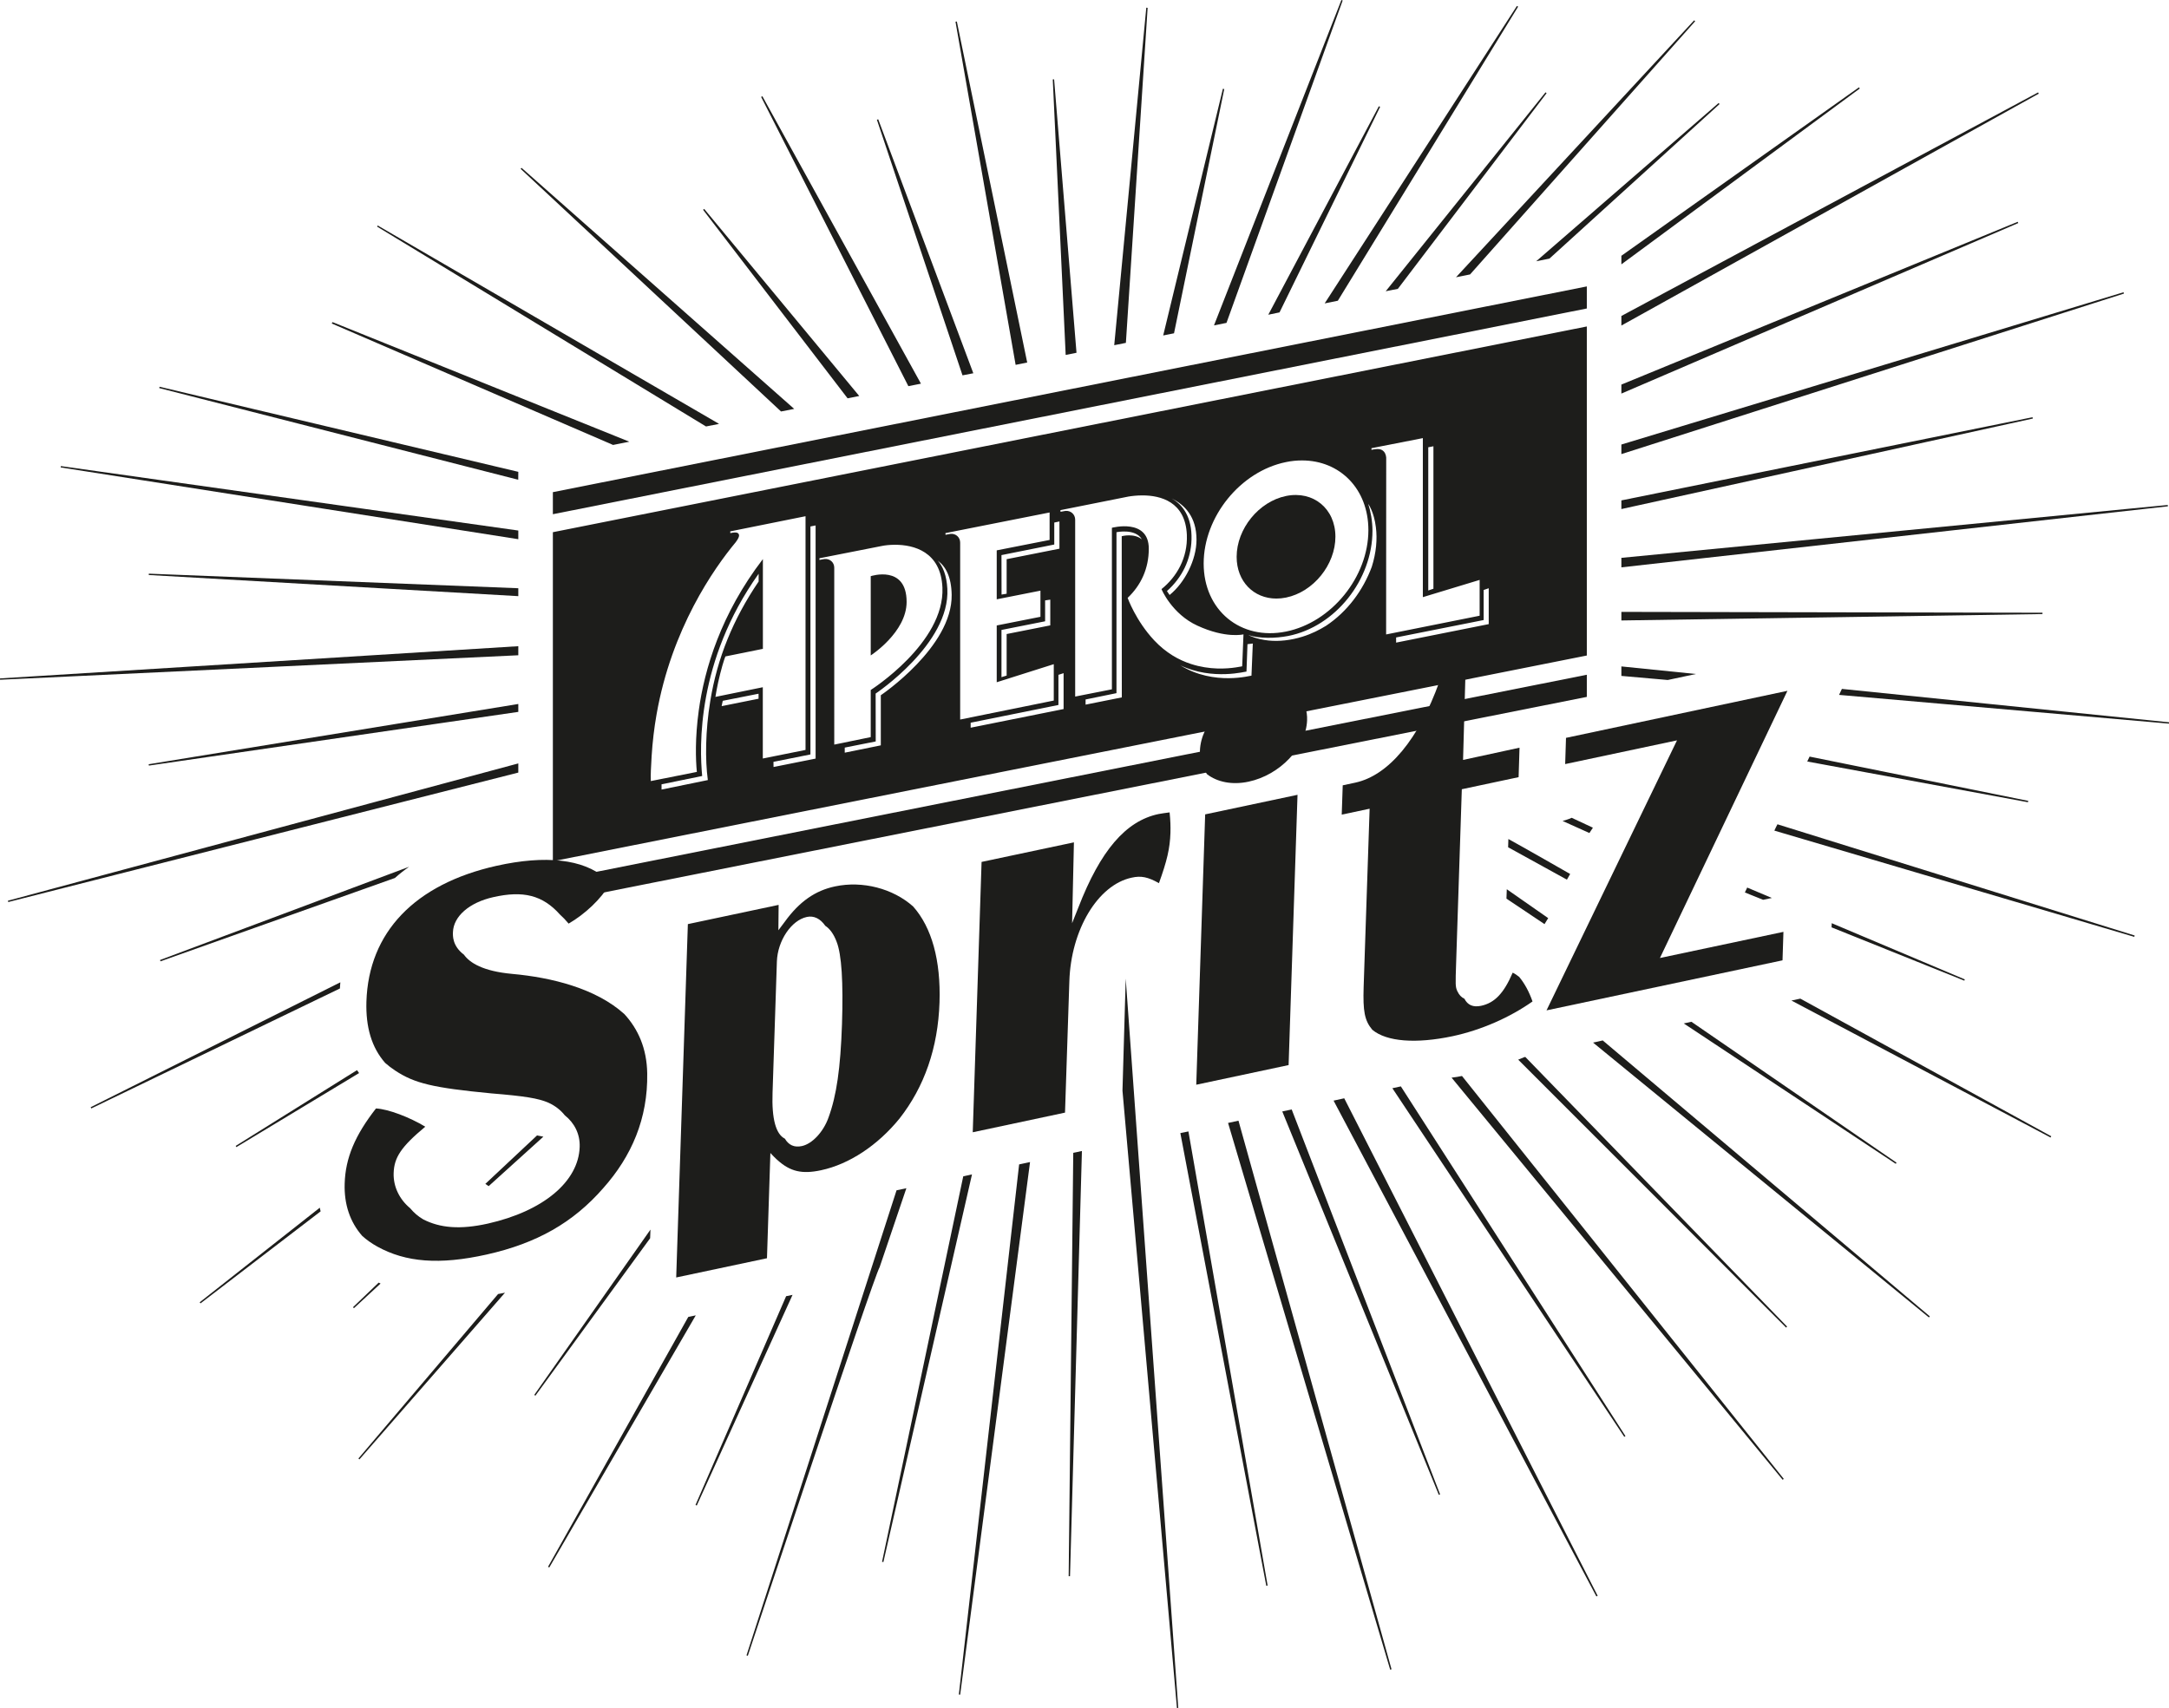 <?xml version="1.0" encoding="utf-8"?>
<!-- Generator: Adobe Illustrator 19.2.0, SVG Export Plug-In . SVG Version: 6.00 Build 0)  -->
<svg version="1.1" id="Layer_1" xmlns="http://www.w3.org/2000/svg" xmlns:xlink="http://www.w3.org/1999/xlink" x="0px" y="0px"
	 viewBox="0 0 2604.6 2051.4" style="enable-background:new 0 0 2604.6 2051.4;" xml:space="preserve">
<style type="text/css">
	.st0{fill:#1D1D1B;}
</style>
<path class="st0" d="M663.9,1057.5v1c16,0.5,37,3.6,58,14L1905.5,837v-26.6L663.9,1057.5z"/>
<polygon class="st0" points="663.9,591.1 663.9,617.6 1905.5,370.5 1905.5,344 "/>
<g>
	<path class="st0" d="M1544.3,595.7c-32.7,6.7-59.3,39.4-59.3,73.1c0,29.6,20.5,50.1,47.7,50.1c3.8,0,7.6-0.4,11.6-1.2
		c32.8-6.7,59.3-39.4,59.3-73.1C1603.6,611,1577.1,589,1544.3,595.7z"/>
	<path class="st0" d="M1045.6,692v95.2c0,0,43-27.7,43.1-64.2C1088.7,677.8,1045.6,692,1045.6,692z"/>
</g>
<path class="st0" d="M663.9,639.2v395.2l1241.6-247.1V392.1L663.9,639.2z M1715.1,537.2l6.2-1.2v171.1l-6.2,2.1V537.2z M1544.2,555
	c6.6-1.4,13.1-2,19.3-2c45.5,0,79.7,34.2,79.7,83.7c0,56.2-44.2,110.7-98.8,121.8c-54.7,11.1-99-25.5-99-81.7
	C1445.4,620.6,1489.6,566.1,1544.2,555z M1436.8,648.2c0,24.4-14.3,51.9-32.3,66.4l-3.2-4.7c18.2-16.1,28.9-38,29.5-61.9
	c0.8-27.2-10.9-42.3-24-49.4C1422.7,606.2,1436.8,620.8,1436.8,648.2z M1266,627.6l6.2-1.3V659l-63.4,12.6v41.5l-6.1,1l-0.1-47.4
	L1266,654V627.6z M1261.2,720.2v30.9l-52.4,10.4v49.9l-6.2,1.9v-56.7l52.4-10.4v-25.1L1261.2,720.2z M850,936.9l-55.6,11.4V942
	l48.8-10c-3.3-34.6-6.9-137.8,67.8-242.9v9.3c-30.8,45.4-49.7,92.1-58.1,143.6C847,877.8,846.7,912.8,850,936.9z M910.9,839.2
	l-44.3,8.9c0,0,0.4-2.5,1.3-6.4l43-8.5V839.2z M859.1,837c0,0,2-13.3,5.7-27.7c4-15.8,6.3-20.9,6.3-20.9l45-9.1V671.5
	c-50.4,65.7-70.1,131.8-77,181.8c-4.6,33.2-3.7,59.4-2.3,73.8l-55.3,11c-0.3-8.2,0.2-15.6,1-30.1c1.1-17.3,3.1-34,5.9-49.9
	c18.1-103.2,69-175.5,95-206.8c2.3-3.1,3.6-5.4,4-7.3c0.2-1.3,0-2.6-1.1-3.5c-2-1.9-7.7-0.5-9.3-0.2l-0.1-2.1l90.4-18.2v280.7
	L916,911v-85.6L859.1,837z M979.4,911.1l-50.5,10.1l-0.1-6.2l44.4-8.9V632.3l6.2-1.2L979.4,911.1L979.4,911.1z M990.1,671.4
	l-6.1,1.1v-2l74.6-14.7c3.7-0.8,9.5-1.5,16.3-1.5c22.2,0,54.9,8.1,56.8,51.4c2.9,66.5-86.1,123-86.1,123v56.6l-43.8,9V681.9
	C1001.8,675.4,996.6,670.8,990.1,671.4z M1057.7,835v60.2l-43.3,8.8v-6.1l37.2-7.4l-0.1-57.5c0,0,89.7-59.8,86.1-125.9
	c-0.9-16.1-5.3-26.8-11.5-33.7c9.4,6.8,16.3,19.1,16.7,40.9C1143.8,777.1,1057.7,835,1057.7,835z M1141.4,641.2l-6,1.1l-0.1-2
	l125.1-24.8v33l-63.5,12.5v58.8l52.5-10.4v31.4l-52.5,10.4v68.2l68.5-21.7v15.4v28.3L1153,864.2V651.7
	C1153,645.3,1147.8,640.6,1141.4,641.2z M1277.2,851.6L1165.6,874v-6l105.4-21.3v-36.2l6.2-2V851.6z M1303.6,846.3v-6.2l37.1-7.6
	V639.2c0,0,22.7-4.9,30.5,8.6c-9.5-7.8-24.2-3.8-24.2-3.8l0.1,193.6L1303.6,846.3z M1386,769.1c-22.2-23.7-31.9-51-31.9-51
	c16-15.2,25.4-35.2,25.4-59.1c0-37-44.3-25.1-44.3-25.1v194l-44.1,8.7v-25.9V624.2c0-6.4-5.2-11.1-11.6-10.6l-6,1.1l-0.1-2
	l81.6-16.3c4.1-0.7,10.1-1.4,16.9-1.4c21.7,0,51.5,7.5,53.3,47.2c1.2,27.9-12.3,50.8-30.4,65.3c-0.2,0.2,12.6,30,43,43.9
	c34.2,15.8,55.4,10.5,55.4,10.5s-0.8,18.5-1.2,29.9c-0.2,5.1-0.4,8.8-0.4,8.5c0-0.1-2.8,0.6-7.7,1.3c-10.7,1.6-31.2,3.2-53.6-4.1
	C1415.6,792.8,1400.1,784.1,1386,769.1z M1502.8,811.5c0-0.5-44.5,12.7-85.4-12.4c39.1,18.6,79.4,7,79.4,7.5
	c0,0.6,0.8-21.4,1.2-32.9l6.4-0.8C1504.4,772.8,1502.8,812.2,1502.8,811.5z M1647.3,680.7c-10.6,28.6-29.5,53.9-54.8,70.8
	c-8,4.9-16.9,9.6-28.5,13.2c-13.8,4.3-27.9,5.9-40.7,4.6c-14.6-1.5-24.3-6.5-24.3-6.5c14,4.3,32.5,4,48,1
	c56.6-11.2,101.1-67.5,101.1-126.4c0-11.6-2.3-23.8-5.1-32.2c0,0,7,9.4,9.2,28.1C1654,647.5,1652.7,663.5,1647.3,680.7z
	 M1659.7,540.6c-3.9-2.5-11.3-0.6-12.8-0.3v-2l61.7-12.1v191l68.2-20.7v43L1664.5,762l0.1-212.4
	C1664.3,546.3,1663.2,542.8,1659.7,540.6z M1787.7,749.6l-111.2,22.2v-6.2l105.1-20.9v-36.1l6.1-2.1V749.6z"/>
<path class="st0" d="M1470.1,107l-1.6-0.4l-71.7,296.3l13-2.6L1470.1,107z M1472.8,387.8L1612.3,0.6l-1.5-0.6l-153,390.8
	L1472.8,387.8z M1233.5,435.4L1149,25.8l-1.6,0.3l72.2,412.1L1233.5,435.4z M1265.8,95.3l-1.6,0.1l15.5,330.9l13-2.6L1265.8,95.3z
	 M1536.5,375.2l120.8-246.9l-1.5-0.7L1523,378L1536.5,375.2z M1678.6,346.9l178.6-235l-1.3-1L1664,349.8L1678.6,346.9z
	 M1606.5,361.2L1823,8l-1.4-0.9l-230.9,357.3L1606.5,361.2z M953.7,491.1L626.3,201.6l-1.1,1.2l312.7,291.4L953.7,491.1z
	 M755.7,530.5L399.4,386.9l-1.1,1.6l337.9,145.9L755.7,530.5z M178.8,919.5L622.4,855v-9.5l-443.9,72.4L178.8,919.5z M586.8,1424.6
	l65.7-59.4c-2.1-0.5-4.7-1-7.6-1.5l-62.1,58.2L586.8,1424.6z M863.5,509.1l-410-238.3l-0.6,1.4l394.9,240L863.5,509.1z
	 M1105.9,460.8L915.5,115.6l-1.5,0.8l176.8,347.4L1105.9,460.8z M1031.8,475.6L845.6,250.9l-1.3,1.1l173.5,226.4L1031.8,475.6z
	 M1765.3,329.6l270.3-304.1l-1.2-1.1l-286,308.6L1765.3,329.6z M1168.8,448.3l-114.2-305l-1.6,0.5l102.8,307L1168.8,448.3z
	 M1947,601v10.4l494.1-108.7l-0.4-1.6L1947,601z M2095.3,1071.9l21.9,8.8c3.4-0.7,6.9-1.5,10.5-2.2l-29.6-12.5
	C2097.1,1068,2096.2,1070,2095.3,1071.9 M2277.4,1396.4l-246.3-169.2c-3.1,0.6-6.2,1.3-9.2,2l254.6,168.6L2277.4,1396.4z
	 M1947,800.4v11.4l55.7,4.9c11.2-2.4,22.5-4.8,33.8-7.2L1947,800.4z M1947,681.4l656.3-73.3l-0.2-1.6L1947,670V681.4z M2435.6,961.9
	L2173,908.7c-0.9,1.9-1.9,3.9-2.8,5.9l265,48.9L2435.6,961.9z M2452.7,735.9l-505.7-1v10.3l505.7-7.7V735.9z M1947,391l501.2-278.5
	l-0.8-1.5L1947,379.5V391z M1885.5,1049.7c0,0-58.3-33.4-74.2-42c-0.1,3.3-0.2,6.5-0.3,9.9l70.6,38.9L1885.5,1049.7z M1860.6,310.6
	L2064.9,125l-1.1-1.3l-219.1,190.1L1860.6,310.6z M1809,1079.3l45.7,30.6l4.4-7.2l-49.7-34.7
	C1809.2,1071.8,1809.1,1075.5,1809,1079.3 M1912.8,994.1l-25.5-11.9c-4.1,2-7.5,2.7-10.9,3.8l32.2,14.5L1912.8,994.1z M1947,317.5
	l286.3-211.2l-1-1.4L1947,307.2V317.5z M1947,461.9v10.8l476.6-204.8l-0.7-1.5L1947,461.9z M1947,545.4l603.5-192.8l-0.5-1.6
	l-603,182.9V545.4z M491.3,1041l-299.1,112l0.5,1.6l281.5-100.1C479.6,1049.7,485.3,1045.2,491.3,1041 M1539.8,1334.9l188,460.5
	l1.5-0.6l-178.2-462.3L1539.8,1334.9z M1474.7,1348.7l194.7,656.7l1.6-0.5L1487.2,1346L1474.7,1348.7z M1601.4,1321.9l315.6,595.5
	l1.5-0.8l-304.3-597.5L1601.4,1321.9z M1417.4,1360.9l103.2,543.7l1.6-0.3l-95.1-545.4L1417.4,1360.9z M1378.1,9.4l-1.6-0.2
	L1338,414.6l14-2.8L1378.1,9.4z M178.6,690.6L622.4,716v-9.5L178.7,689L178.6,690.6z M1672,1307l278.5,418.7l1.4-0.9l-269.7-420
	L1672,1307z M2211.8,827.4c-1.1,2.4-2.2,4.7-3.4,7.2l396.1,34.5l0.2-1.6L2211.8,827.4z M2130.7,997.6l432.2,127.6l0.5-1.6
	l-429-133.6C2133.1,992.6,2131.8,995.1,2130.7,997.6 M2199.6,1108.8l-0.2,5l159.4,64l0.6-1.5L2199.6,1108.8z M1283.3,1893.1h1.6
	l14.3-510.7l-10.4,2.2L1283.3,1893.1z M1743.1,1294.3l397.6,483l1.3-1.1l-386.4-483.9C1751.5,1293.2,1747.4,1293.8,1743.1,1294.3
	 M1830.1,1269.8c-2.3,1-4.7,1.9-7,2.9l321.7,321.8l1.2-1.2l-314.4-323.9C1831.1,1269.6,1830.4,1269.8,1830.1,1269.8 M2151.2,1201.7
	l311.2,164.5l0.8-1.5l-301.3-165.3C2158.6,1200.1,2155,1200.9,2151.2,1201.7 M1913,1252.2l403.3,330.1l1.1-1.3l-392.8-331.4
	C1920.7,1250.6,1916.8,1251.4,1913,1252.2 M1347.9,1309.9l65.4,741.5l1.6-0.1l-63.1-876L1347.9,1309.9z M239.8,1564.1l1,1.3
	L385,1454.9c-0.3-1.4-0.7-2.9-1-4.4L239.8,1564.1z M622.4,916.9L9.5,1081.8l0.4,1.6l612.5-155.5V916.9z M408.7,1179.8l-299.8,150
	l0.7,1.5l298.6-144.1C408.4,1184.7,408.4,1182.2,408.7,1179.8 M283.9,1377.7l147.3-88.9c-0.8-1.2-1.7-2.3-2.5-3.5l-145.7,91
	L283.9,1377.7z M622.4,566.7L191.6,464.5l-0.4,1.6l431.1,110.1L622.4,566.7L622.4,566.7z M622.4,637.2L73.1,559.8l-0.2,1.6
	l549.5,86.2V637.2z M622.4,776.1L0,814.8l0.1,1.6L622.4,787V776.1z M454.7,1540.5l-30.8,29.5l1.1,1.2l32-29.6
	C456.2,1541.3,455.4,1540.9,454.7,1540.5 M1076.6,1429.6l-180.2,558.6l1.6,0.5c1.5-4.6,151-455.1,158.3-466.8l32.1-94.8
	L1076.6,1429.6z M1156.7,1412.8l-97.5,463l1.6,0.3l106.4-465.6L1156.7,1412.8z M944,1556.8l-108.8,250.7l1.5,0.7l115-253L944,1556.8
	z M826.5,1581.7l-168.4,300.1l1.5,0.8l175.9-302.8L826.5,1581.7z M430.4,1751.7l1.2,1.1l174.8-200.2c-2.8,0.6-5.6,1.1-8.3,1.6
	L430.4,1751.7z M1151.4,2035.2l1.6,0.2l83.9-639.7l-13.1,2.8L1151.4,2035.2z M781.1,1476.8l-139.5,198.5l1.3,1l137.8-189.1
	C780.9,1483.7,781,1480.2,781.1,1476.8"/>
<polygon class="st0" points="1547.4,1279.2 1558.1,954.6 1447.2,978.1 1436.5,1302.8 "/>
<path class="st0" d="M1637.5,1185.5c-0.9,28.8,1,40.1,10.4,51.3c17.2,14.4,52.6,17,96.5,7.7c34.4-7.4,68.5-22.4,95.9-41.7
	c-4.2-12-9.7-21.9-16-29.5c-2.5-2-5.1-3.8-7.8-5.1c-10.7,24.9-21.7,36.3-37.9,39.8c-9.5,2-16.1-0.7-20.1-8.5
	c-3.6-1.6-6.4-4.6-8.5-9.1c-2.4-5.4-2.3-7.3-1.4-34.7l6.8-207.8l68.2-14.5l1.1-35.4l-67.8,14.7l2.8-100.5l-31.3,6.7
	c-24.6,68.6-60.9,112.5-101,121.1l-15,3.2l-1.2,35.2l33.5-7.1L1637.5,1185.5z"/>
<polygon class="st0" points="2141.6,1119.2 2140.5,1153.4 1857.1,1213.5 2013.8,889.2 1879.5,917.7 1880.5,886.2 2146.4,829.7 
	1993.3,1150.6 "/>
<path class="st0" d="M1512.4,827.8c-38.8,8.2-70.4,40.8-71.5,74c-0.4,11,2.9,20.5,8.6,28.1c12.1,9.3,29.9,13.2,49.9,8.9
	c37.6-8,69.1-41.2,70.2-73.8c0.4-11.1-2.9-20.7-8.8-28.3C1548.9,827.5,1531.6,823.7,1512.4,827.8"/>
<path class="st0" d="M934.7,1117.3l0.3-30.5l-109,23.1l-14,424.4l109-23.1l4.1-126.4c2.7,2.9,5.3,5.6,7.8,7.9v-0.1
	c0.2,0.2,0.4,0.4,0.6,0.6c15.5,14,29.6,17.2,52.5,12.3c33.8-7.2,68.1-30,94.1-62c29.9-38.1,46.3-84.9,48.1-139.6
	c1.6-50.4-9.2-89.9-31.7-115.2c-24.2-21.6-60.8-31.1-93.7-24.1c-23.8,5-42.9,18.2-60.5,42.6L934.7,1117.3z M1011.1,1229.8
	c-1.8,53.4-6.6,86.1-16.1,112.1c-6.1,17.5-19.7,32-32.2,34.6c-8.9,1.9-15.7-1.1-20.3-8.9c-10.8-5.4-15.9-23.7-14.8-55.1l5.2-157.6
	c0.8-24.8,17.2-49.6,36-53.6c8.3-1.8,16.1,1.9,22.1,10.6c5.4,3.5,10.1,9.8,13.6,19.1C1010.7,1146.4,1012.7,1179.7,1011.1,1229.8"/>
<path class="st0" d="M453.1,1497.2c34.2,18.9,74.5,22.2,131.5,9.5c60.1-13.5,103.7-38.3,139.8-79.7c34.1-38.3,53.7-83.7,52.8-137.9
	c-0.5-29.9-10.9-53.1-27.4-71.1c-34-30.8-87.2-44-134.7-48.3c-35.3-3.2-51.1-13.4-58-23.1c-14.1-10.6-13.3-23.1-13.2-26.9
	c0.6-19.2,19.8-35.8,48.5-42.2c35.9-8.1,59.2-2.4,80,20.9c3.5,3.1,7,6.8,10.4,10.9c19.8-11.4,39.1-29.7,49.4-47.4
	c-1.7-2.6-3.6-5.1-5.6-7.4c-26.4-22.6-71.4-27.8-130.5-14.6c-98.2,22-153.5,80-156.1,163.1c-0.9,30.6,6.2,55,22.5,73.6
	c3.7,3.3,7.8,6.4,12.2,9.3c23.2,15.3,45.4,20.6,115.3,27.3c40.3,3.3,56.4,5.9,68.6,11.2c8.1,3.7,14.7,8.9,19.6,15.1
	c11.7,9.3,18.4,22.6,17.9,37.9c-1.3,41.9-44,77.3-110.3,92.2c-33.2,7.4-57.4,5.3-77.6-5.1c-6.2-3.6-11.4-8.2-15.7-13.4
	c-12.8-10.6-20.3-25.9-19.8-42.1c0.6-18.8,8.8-31.5,38-55.8c-18.7-11.3-44.5-21.2-59.2-21.9c-25.2,32.3-36.7,59.4-37.6,90.2
	c-0.8,24.7,6.3,46.1,21.1,62.9C440.2,1489.1,446.2,1493.4,453.1,1497.2"/>
<path class="st0" d="M1294.9,1090c26.5-68.4,56.9-104,96.3-112.3c3.1-0.6,8-1.3,13.3-2c1,9.9,1.2,16.8,1,24.5
	c-0.6,18.9-4.2,33.9-13.8,60.5c-13.4-7.5-21.5-9.1-32.7-6.6c-40.7,8.6-73,62.7-74.9,124.6l-5.2,157.6l-110.8,23.6l10.6-324.7
	l110.9-23.5l-2.2,97.1L1294.9,1090z"/>
</svg>
